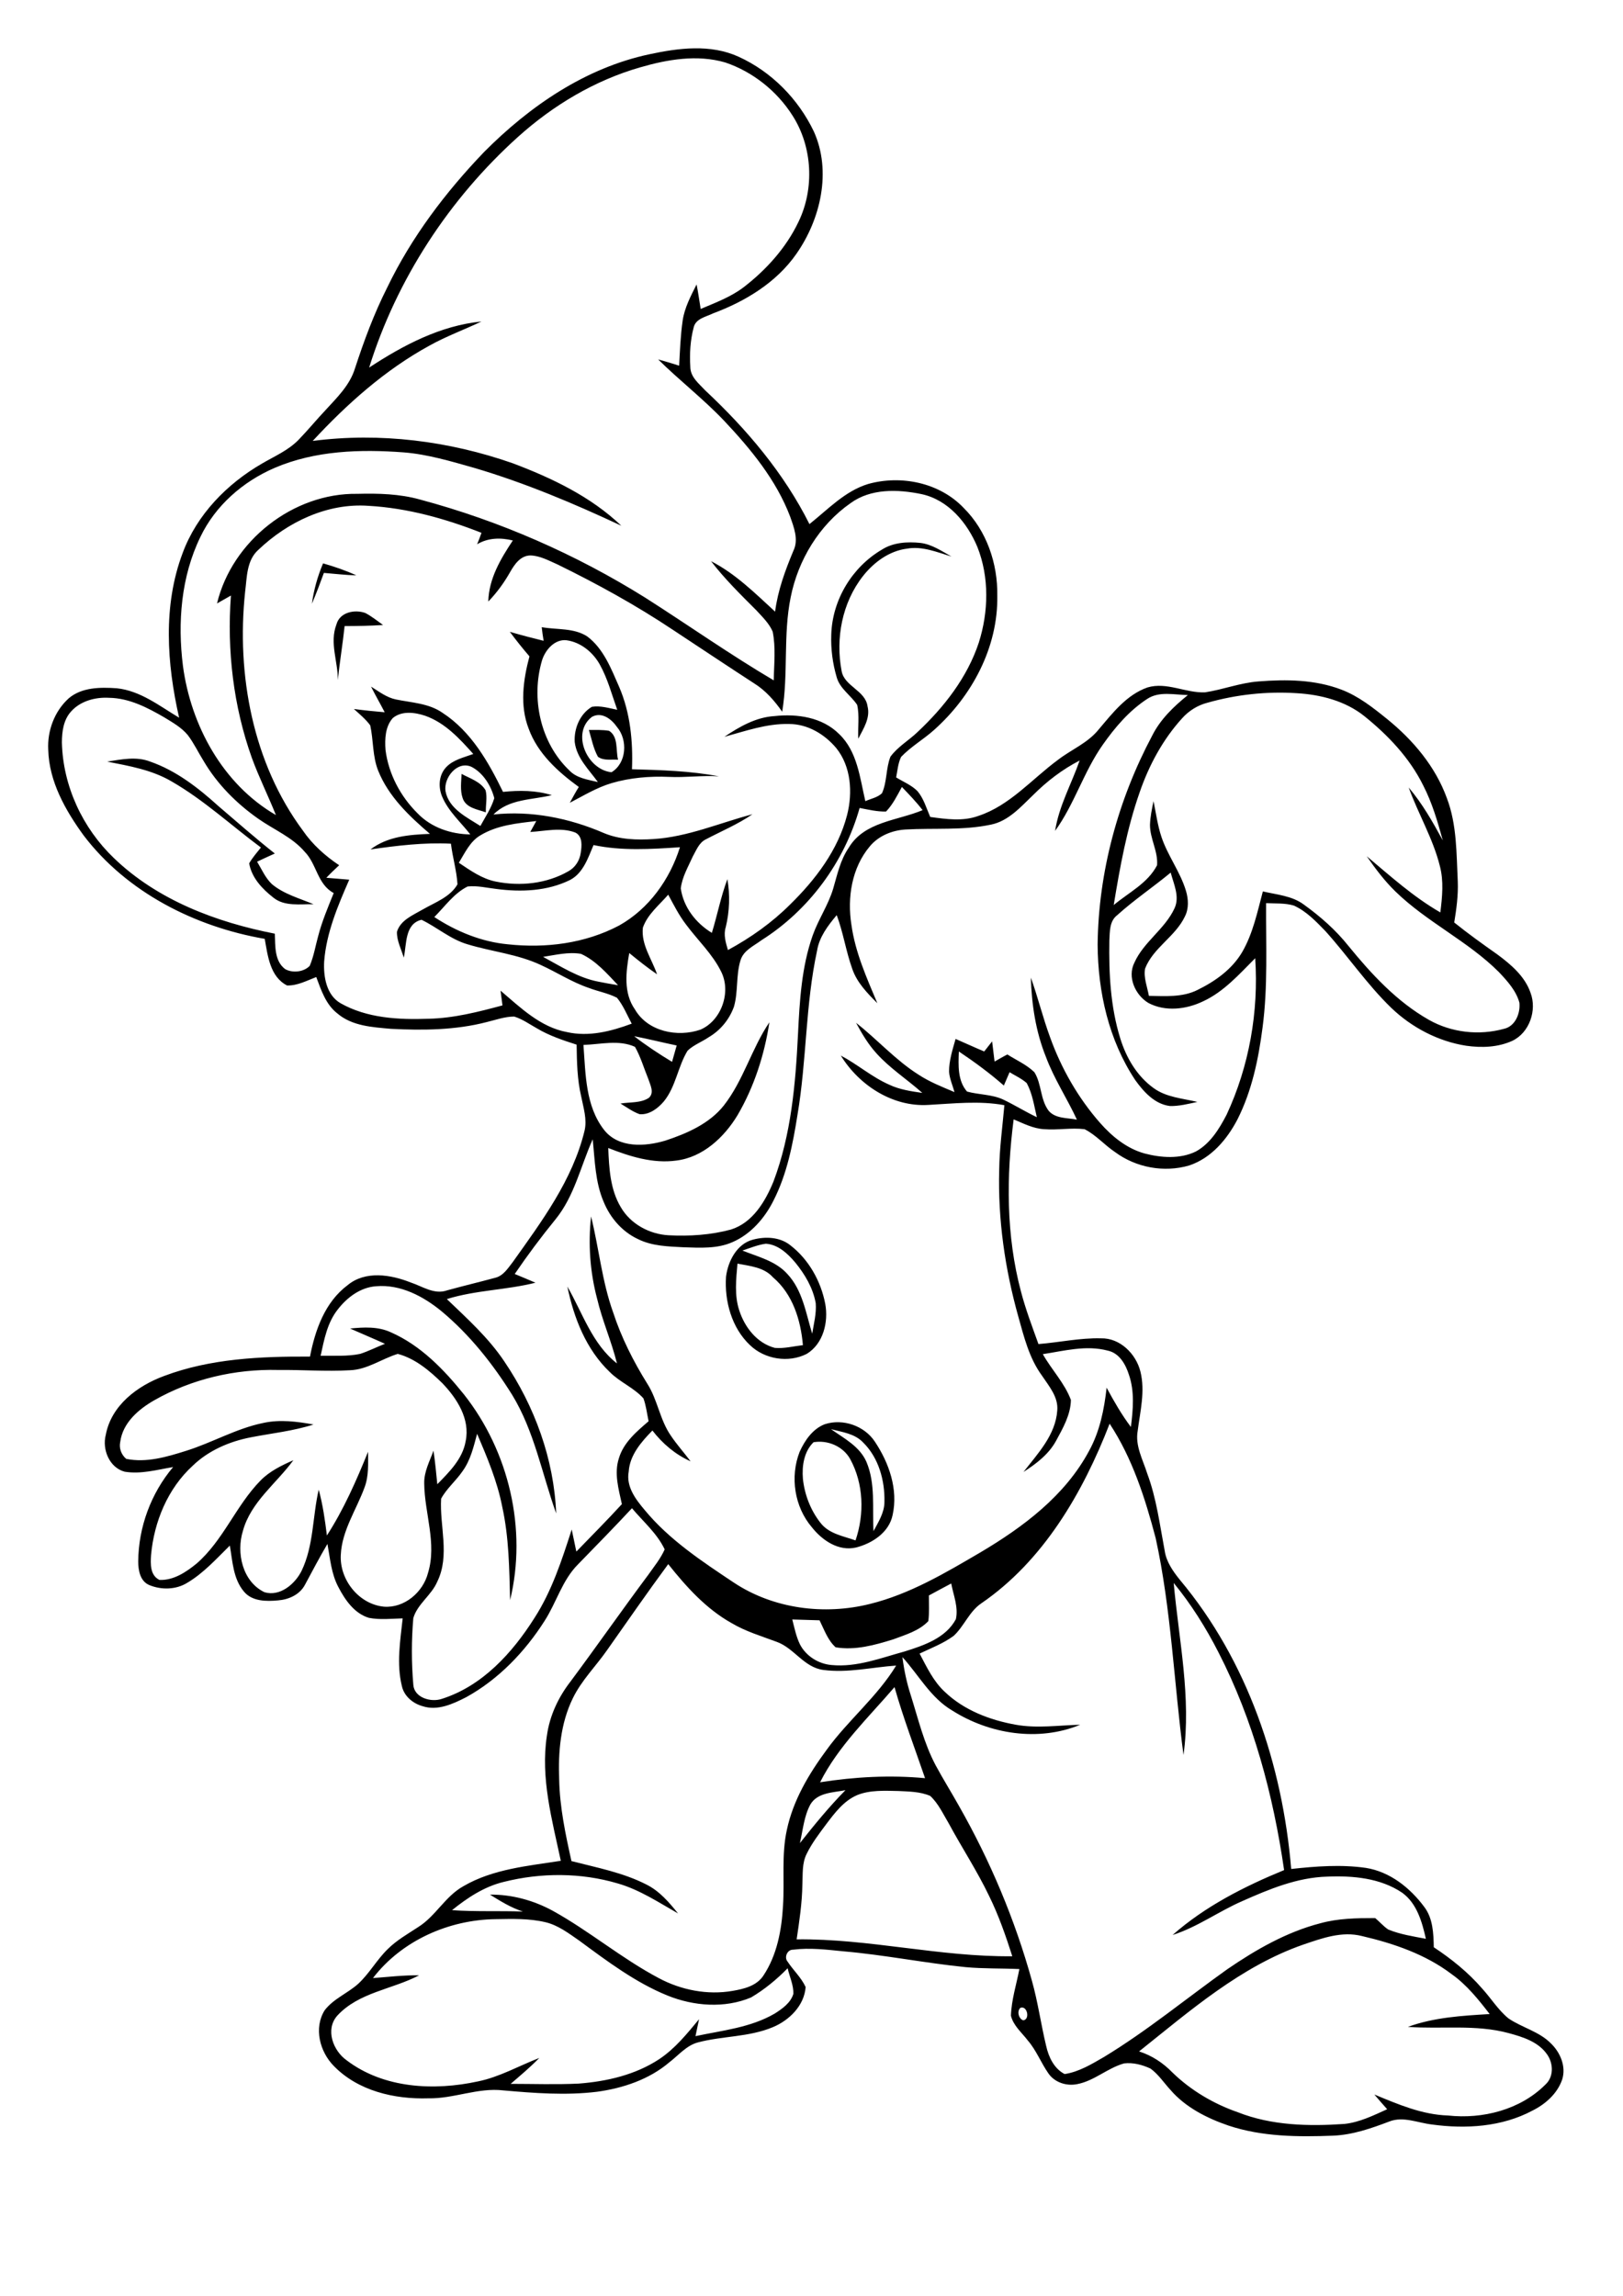 <?xml version="1.0" encoding="utf-8"?>
<!-- Generator: Adobe Illustrator 21.0.2, SVG Export Plug-In . SVG Version: 6.00 Build 0)  -->
<svg version="1.2" baseProfile="tiny" id="Layer_1" xmlns="http://www.w3.org/2000/svg" xmlns:xlink="http://www.w3.org/1999/xlink"
	 x="0px" y="0px" viewBox="0 0 595.3 841.9" overflow="scroll" xml:space="preserve">
<path d="M298.4,528.9c-3.5,3.4-4.3,8.7-3.9,13.4c0.6,5.8,2.8,11.5,6.4,16.1c3.1,4.1,8.4,4.9,12.9,6.5c3.3-9.7,3-20.8-2-29.9
	C309.2,530.4,303.6,528,298.4,528.9 M304.8,524.1c4.8,3.4,10.5,6.3,13,12c3.4,8,2.1,16.9,2.6,25.4c1.8-3.4,4-6.8,4-10.7
	c0.2-7.8-2.1-16.2-7.8-21.8C313.5,525.7,308.9,525.2,304.8,524.1 M302.5,522.3c6.7-2.2,14.6,0.6,18.4,6.4c5.2,7.8,8.6,17.5,6.5,26.9
	c-1.3,6.4-7.5,10.4-13.4,11.9c-6.4,1.5-12.4-2.6-16.2-7.4c-6.4-7.5-8.1-18.5-4.5-27.7C295.2,528.2,298.1,524,302.5,522.3
	 M270.5,463.4c-0.5,5.7-1.2,11.7,0.7,17.3c2,6.1,6.5,11.9,13,13.6c3.4,0.3,6.8-0.6,10.3-1c-0.8-9.2-3.7-18.7-11-24.9
	C280.2,464.7,275.1,464.3,270.5,463.4 M272.3,458.6c5.7,2.3,12.2,3.8,16.5,8.6c5.6,6,6.8,14.4,9.1,21.9c0.6-3.7,1.6-7.4,1.3-11.2
	c-1-5.6-4-10.6-7.5-14.9c-2.8-3.3-6.3-6.6-10.8-6.9C277.9,456.5,275.1,457.7,272.3,458.6 M276.2,454.6c4.5-1.2,9.8-1,13.6,2
	c6.8,5.2,11.3,13.2,12.9,21.6c1.2,6.6-0.7,14.6-6.8,18.3c-6.7,3.4-15.4,2-20.8-3.2c-6.7-6.3-9.4-16.1-8.8-25.1
	C267,462.5,270.3,456.1,276.2,454.6 M169.3,283.8c3.1,1.7,6.9,2.8,8.8,6c0.7,2.6,0,5.4,0.1,8.1c-3.1-1.1-7.3-1.6-8.5-5.2
	C168.7,289.8,169.2,286.7,169.3,283.8 M39.3,279.3c5.2-0.8,10.7-2,15.8,0c9.5,3.3,17.6,9.6,25,16.3c6.9,5.9,13.6,11.8,20.7,17.4
	c-2.2,1-4.4,2-6.5,3c1.7,2.8,3,5.9,5.4,8.2c4.4,3.7,10.1,5.2,15.3,7.4c-4.9-0.1-10.6,0.9-14.7-2.4c-4.1-3.2-8-7.3-8.9-12.6
	c1.2-2.1,2.8-3.9,4.3-5.8c-10.9-8.1-20.9-17.4-32.7-24.2C55.7,282.3,47.4,280.9,39.3,279.3 M216,267.7c2.5,0,5-0.1,7.4,0.3
	c3.5,2.2,2.4,7.1,3.3,10.6c-2.4-0.2-5.3,0.5-7.4-1.1C217.6,274.4,217,271,216,267.7 M217.1,262.9c-7.7,5.9-1.8,19.4,7.2,20.3
	c5.6-3.4,6-11.9,2-16.6C224.3,263.7,220.7,260.9,217.1,262.9 M198.8,242.2c-4.1,13.9-0.6,30.2,10,40.3c2.7,2.9,6.8,3.4,10.5,4.3
	c-3.3-4.6-7.8-8.8-8.5-14.7c-0.3-4.9,1.9-10.3,6.3-12.9c3.1-0.5,6.3,0.5,9.3,1.1c-2-5.6-3.5-11.4-6.4-16.6c-2.5-4.5-7-8.2-12.2-8.9
	C203.5,234.3,200,238.3,198.8,242.2 M198.7,230c5.6,1,11.8,0.2,16.7,3.4c6,4.5,8.8,11.9,11.7,18.5c4.1,9.5,5.1,20,4.7,30.2
	c10.7,0.3,21.4,0.6,31.9,2.6c-6.1-0.4-12.3,0.5-18.4,0.2c-7-0.3-14.2,0.3-21,2.3c-5.4,1.6-10.3,4.6-15.3,7.2c1.1-2,2.1-3.9,3.3-5.8
	c-7.7-5.6-15.1-12.3-18.4-21.4c-3.3-8.5-2-17.9,0.3-26.5c-2.5-2.9-4.9-5.9-7.2-9c4.1,1.2,8.3,2.3,12.4,3.3
	C199.1,233.4,198.9,231.7,198.7,230 M123.4,229c1.2-4.5,6.7-5.6,10.6-4.2c2.3,1.2,4.4,2.9,6.5,4.4c-4.7,0.3-9.4,0.4-14.1,0.4
	c-0.7,6.6-1.8,13.2-2.5,19.8C124,242.6,120.8,235.8,123.4,229 M118.5,206.6c4.2,1.2,8.3,2.6,12.2,4.4c-4-0.1-8-0.6-11.9-0.9
	c-1.4,3.8-2.8,7.6-4.4,11.3C115.1,216.3,116.5,211.3,118.5,206.6 M323.4,201.6c4.2-2.7,9.4-3,14.2-2.5c4.2,0.5,7.8,3,11.4,5
	c-5.3-1.6-10.7-3.9-16.3-2.9c-6.5,0.8-12.2,5-16.2,10.1c-7.6,9.7-10.1,22.8-7.8,34.8c1,5.6,8.7,7.1,9.5,12.9
	c1.1,4.3-1.5,8.2-3.4,11.9c-0.2-4.1,0.5-8.4-0.4-12.4c-2.3-3.5-6.3-5.9-7.5-10.1c-1.5-5.1-2.2-10.4-2-15.7
	C305.3,219.8,312.7,207.9,323.4,201.6 M374.3,736.3c-1.4,1.2-0.7,4,1,4.6C377.9,740.6,376.8,735.4,374.3,736.3 M478.1,713.1
	c-23,8-41.6,24.3-60.3,39.2c4.7,1.5,8.8,4.2,12.2,7.7c6.8,6.6,15.1,11.5,24,14.6c12.4,4.9,26,5.2,39.1,4.3
	c5.6-0.6,10.6-3.1,15.7-5.4c-1.6-1.8-3.2-3.6-4.7-5.4c8.7,3.6,17.5,7.4,27,7.7c12.7,1.4,26.5-2.1,35.7-11.3c3.1-2.8,3-7.6,0.8-10.9
	c-3.2-4.8-9-6.6-14.2-8c-12.1-3.3-24.7-1.4-37-2.3c9.6-3.5,19.9-4.1,30-4.7c-4.1-5.3-8.4-10.7-13.9-14.6c-9.6-7.3-21.3-11.3-32.9-14
	C492.2,708.1,484.9,710.8,478.1,713.1 M136.8,725.4c5.6-0.4,11.2-1.1,16.9-1c-9.9,5.2-22.1,6.2-30,14.8c-4.5,5.1-1.5,12.9,3.5,16.4
	c13.6,10.3,32,11.2,48.1,7.7c7.9-1.6,15-5.7,22.5-8.6c-3.3,3.4-6.9,6.4-10.5,9.5c8.3,0,16.7,0.3,25-0.1c10.3-0.8,20.7-3.2,29.4-8.9
	c5.9-3.9,10.3-9.4,14.7-14.7c-0.4,2.1-0.9,4.1-1.3,6.2c9.8-2.1,20.2-3.1,29.1-8.3c2.8-1.8,5.8-3.9,6.8-7.2c0.1-3.2-1.4-6.3-2.1-9.4
	c-4,4.1-8.5,7.8-13.4,10.7c-9.7,4.1-21.1,3.2-30.7-0.7c-11.8-4.8-22.1-12.6-32.3-20.1c-3.9-2.7-7.8-5.7-12.5-6.8
	c-6-1.4-12.1-1.2-18.2-1.1C164.7,704,147.4,711.6,136.8,725.4 M314.4,658.3c-4.9,2.1-8.2,6.5-11.3,10.6c-2.6,3.5-5.3,7-7.2,10.9
	c-1.8,3.5-1.4,7.5-1.6,11.3c-0.1,6.8-1.1,13.4-2.1,20.1c26.5-0.3,52.6,6.5,79.1,6.2c-2.4-7.5-5-15-8.5-22.1
	c-4.4-9.2-10-17.7-14.8-26.6c-2.1-3.5-3.8-7.3-6.8-10.1c-3.7-1.6-7.8-1.6-11.7-1.8C324.4,656.7,319.1,656.4,314.4,658.3
	 M297.2,661.8c-2.3,4.3-2.7,9.3-3.8,14.1c5.3-6.7,10.7-13.3,16.7-19.4C305.6,657.4,299.8,657.3,297.2,661.8 M300.8,653.6
	c12.7-2,25.7-2.7,38.5-1.5c-3.8-11.1-8-22.1-11.2-33.4C318.5,629.9,307.5,640.3,300.8,653.6 M340.7,585.1c0,3.1,0.2,6.3-0.2,9.4
	c-3.4,3.6-8.4,5-12.9,6.7c-6.8,2.1-13.9,4.1-21.1,2.9c-2.9-2.6-4.2-6.5-5.9-9.9c-3.3-0.1-6.7-0.2-10-0.3c0.8,3.1,1.4,6.2,2.8,9.1
	c2.2,4.3,6.8,7.2,11.6,7.6c9.3,0.9,18.1-2.6,26.9-5c7-2.2,15-4.9,18.7-11.8c1-4.4-0.9-8.8-1.7-13.1
	C346.2,582.1,343.5,583.6,340.7,585.1 M222.7,605.1c-4.1,5.9-9.4,11.1-12.6,17.7c-4.5,9.2-5.4,19.7-5,29.8c0.2,10.1,2.3,20,4.5,29.9
	c9.3,2.4,18.9,4.2,27.5,8.6c4.8,2.4,8.3,6.5,11.6,10.6c-7.2-4.1-14.1-8.7-22.1-11c-13.5-4-28.1-4-41.7-0.6
	c-7.2,1.7-13.4,5.8-19.1,10.4c8.7,0.6,17.3,0.2,26,0.5c-4.4-1.4-8.2-3.8-12.1-6.2c8-0.1,16,2.1,23,5.9c13.4,7.4,25.3,17.5,38.9,24.7
	c8.2,4.4,17.9,6.3,27.1,4.7c4.1-0.7,8.8-1.8,11.3-5.6c5-7.5,6.7-16.7,7.2-25.6c0.6-9.3-0.6-18.7,1.4-27.8
	c2.3-10.9,8.1-20.6,14.6-29.4c7.8-10.8,18.5-19.4,25.5-30.9c-8.9,0.6-17.8,2.8-26.7,1.6c-7.1-0.9-10.7-8-17.1-10.3
	c-5.6-2.1-11.4-3.8-16.6-6.9c-9.3-5.2-16.6-13.3-23.2-21.6C237.5,583.9,230.1,594.6,222.7,605.1 M407,522.1
	c-9.8,25.3-24.3,50.3-47.1,65.9c-4.4,3-6.3,8.4-10.1,11.9c-3.8,2.8-8.3,4.5-12.5,6.5c2.6,4.9,5,10.1,9.2,14
	c7.1,6.8,16.6,10.4,26.1,12.1c7.8,1.4,15.7,0.2,23.6,0c-15.2,6.3-33.2,3.5-46.9-5.2c-7.9-4.6-12.3-13-18.3-19.6
	c0.6,4.8,1.6,9.5,3.1,14.1c2.7,8.6,4.8,17.5,9.1,25.6c2.7,5,5.7,9.8,8.5,14.8c11.5,20.2,20.6,41.8,26.8,64.2
	c2.2,7.8,3.3,15.9,5.2,23.8c0.9,4.1,2.9,8.4,6.8,10.4c5.3-0.8,10-3.7,14.5-6.3c15.8-9.6,30.1-21.4,45.1-32.1
	c10.5-7.2,21.8-13.7,34.2-16.9c6.5-1.8,13.3-1.9,20.1-1.9c1.6,1.3,3,3,4.8,4.2c4.4,1.8,9.1,2.5,13.8,3.4c-1.4-6.2-3.3-13-8.7-16.9
	c-8-5.4-18.1-6.3-27.5-5.9c-11,0.3-21.3,4.6-31.2,9c-8.7,3.8-16.4,9.5-25.5,12.4c11.9-10.5,26.3-17.8,40.9-23.8
	c-4-27.6-11.3-55-24.1-79.9c-4.6-9-10-17.6-16.4-25.4c1.9,21,6.5,42,3.6,63.1c-3.5-26.5-4.5-53.4-10.2-79.5
	C420,549.3,415.3,534.7,407,522.1 M128.3,502.5c-8.8,0.5-17.5-0.2-26.3-0.1c-15.8-0.4-31.7,3.3-45.4,11.1
	c-5.8,3.3-11.6,8.3-12.5,15.3c-0.5,2.3,0.4,4.7,2.2,6.2c7.4,1.5,14.8-0.7,21.8-2.9c9.7-3,18.6-8.3,28.6-10.3
	c6-1.3,12.3-0.5,18.3,0.6c-7.5,2.4-15.3,3.2-23,4.7c-7.8,1.5-15.5,4.8-21.3,10.4c-9.2,8.4-14.2,20.6-15.3,32.8
	c-0.2,3.2-0.4,7.4,3.1,9.1c5.2,0.2,9.8-2.9,13.6-6c9.8-8.5,14.4-21.2,23.4-30.4c3.4-3.5,7.8-5.6,12.1-7.5
	c-6.2,8.5-15.6,15.3-18.5,25.9c-2.5,8-0.2,18.6,7.9,22.5c5.7,1.7,11.2-3,13.6-7.8c4.5-9.3,4-19.9,6.3-29.8c1.5,5.5,2.3,11.1,3,16.8
	c6.2-9.6,10.8-20.1,15.1-30.7c0,4.4,0.3,8.9-1.3,13.1c-3,8.2-8.3,15.8-8.7,24.7c-0.5,9.1,6.6,18.1,15.8,19
	c7.5,0.6,14.4-5.3,16.2-12.4c3.3-10.8-1.3-21.9-1.4-32.8c-0.1-4.3,2-8.1,3.4-12c0.6,4.1,1,8.2,1.4,12.3c4.4-4.5,9.3-9.3,10.4-15.8
	c1.7-8.1-3.2-15.7-8.6-21.3c-4.6-4.5-9.9-9-16.3-10.7C140,498.3,134.7,502.3,128.3,502.5 M351.7,385.6c-0.2,5-0.5,10.7,3,14.7
	c4.4,1.2,9.1,1,13.2,2.9c4.2,2,8.2,4.5,12.4,6.5c-1-4.2-1.6-8.6-3.7-12.5c-1.9-1.7-4.2-2.7-6.3-4c-0.7,1.6-1.4,3.3-2.1,4.9
	C363.1,393.6,357.5,389.5,351.7,385.6 M232.6,380c4.4,3.4,9.1,6.5,13.9,9.4c0.6-2,1.1-4,1.7-6C242.9,382.3,237.8,381,232.6,380
	 M199.2,350.9c6.5,3.5,12.9,7.7,20.3,9.1c2.4,0.5,4.8,0.9,7.2,1.3c-4.1-4.3-8.1-9-13.6-11.5C208.5,349,203.8,350.2,199.2,350.9
	 M235.8,340.2c-0.7,6.2,3.3,11.5,5.2,17.1c-3.5-2.4-6.9-5.1-10.2-7.8c-1.2,6.9-2.2,14.6,2.1,20.7c4.7,8.1,15.6,10.3,24,7.4
	c7.7-3.3,11.4-13.8,7.6-21.3c-3.2-6.5-8.6-11.5-12.9-17.3c-2.6-3.4-4.5-7.2-6.5-10.9C241.8,331.9,237.5,335.3,235.8,340.2
	 M217.7,309.9c-2,4.7-3.8,10.3-8.6,12.8c-8.3,4.1-17.9,4.5-27,3.3c-3.5-0.4-7.1-1.3-10.6-0.9c-5,2.5-8.3,7.3-12.2,11.2
	c8.1,5.3,17.3,9.1,27,10c13.9,1.5,28.3-0.3,40.8-6.9c10.9-6.1,18.6-16.9,22.3-28.7C238.8,311.4,228.1,312.1,217.7,309.9
	 M176.1,306.4c-3.7,2.2-5.6,6.4-7.8,10c4.2,2.8,8.5,5.9,13.6,6.9c8.9,1.8,18.6,0.8,26.6-3.8c2.5-1.4,4.1-3.9,4.5-6.7
	c0.4-2.5,0.8-6.1-2-7.5c-5.3-2-11-0.5-16.5-0.2c0.7-1.3,1.5-2.7,2.2-4C189.7,301.9,182.3,302.6,176.1,306.4 M330.8,288.6
	c-1.7,3.1-3.3,6.4-5.8,9c-3.3,0.1-6.5-0.7-9.7-1.3c-5.6,19.9-18.6,37.5-36,48.5c-2.8,2.1-6.6,3.7-7.7,7.4c-1.7,5.5-0.8,11.5-2.4,17
	c-1.7,4.7-5,8.7-9.3,11.2c-2.5,1.7-5.5,2.8-7.7,4.9c-3.6,5.9-4.3,13.2-8.7,18.6c-2.2,2.6-5.4,5-8.9,4.7c-2.5-0.9-4.7-2.5-7-3.9
	c3.4-0.6,7.4-0.1,10.4-2.1c2.1-1.9,0.5-4.7-0.2-6.9c-1.6-3.9-2.8-8.1-4.9-11.8c-5.9-2.7-12.6-0.9-18.9-0.7
	c0.8,10.6,0.7,22.4,7.6,31.2c5.3,6.7,15,6.1,22.4,3.9c7.9-2.6,16.2-6.2,21.5-12.9c7.2-9.2,10.2-20.9,16.7-30.5
	c-1.8,11.9-5.6,23.7-11.7,34.1c-4.9,8.1-12.7,15.4-22.4,16.6c-8.6,1.2-17.1-1.5-25-4.6c0.3,7.4,0.7,15.2,4.6,21.7
	c3.6,6.2,10.5,9.9,17.5,10.3c7.7,0.4,15.5-0.1,22.9-2.1c8-2.5,12.6-10.3,15.6-17.6c6.5-17.2,8.1-35.8,9-54.1
	c0.6-12.2,1.3-24.6,5.4-36.2c2.1-5.9,5.7-11.1,7.5-17.1c1.5-5.1,2.6-10.5,5.7-15c5.7-9.6,17.8-9.9,27.1-13.8
	C336.1,294.1,333.4,291.3,330.8,288.6 M163.4,290.1c1.2,6.5,7.8,9.6,12.8,12.8c1.8-3.3,4-6.5,5.1-10.2c-1.2-4.6-4.1-9.3-8.4-11.5
	C167.7,278.9,162.7,285.2,163.4,290.1 M144.1,263.3c-2.8,3.1-3,7.7-2.7,11.7c1.1,8.8,5.5,17.1,11.8,23.3c5,5.2,12.2,7.6,19.3,7.7
	c-3.5-4.5-8-8.4-10.3-13.8c-1.5-3.5-1.3-7.9,1.4-10.8c2.6-2.8,6.5-3.6,10-4.9c-5-5.6-10.3-11.4-17.6-14
	C152.1,261.2,147.4,260.6,144.1,263.3 M26,261c-2.7,3-3.3,7.3-3.3,11.3c0.4,16,7.6,31.4,19.1,42.4c16,15.4,37.5,23.5,59,27.7
	c0.2,4.5-0.2,10,3.8,13c2.7,1.5,6.8,1.1,9-1.2c1.5-3.5,2.1-7.3,3.1-10.9c1.4-5.4,3.6-10.6,5.7-15.8c-6-3.2-6.2-10.6-10.6-15.1
	c-4.6-5.4-11.3-8.1-17-12.1c-8-5.6-15.1-12.7-20.1-21.2c-2-3.2-3.6-6.6-5.8-9.5c-2.3-2.8-5.5-4.6-8.6-6.5
	c-6.2-3.6-12.9-7.1-20.3-7.2C34.9,255.6,29.4,257.1,26,261 M442.9,257.7c-3.6,0.9-6.9,3-9.3,5.7c-7.1,7.8-12.2,17.3-15.6,27.2
	c-4.7,13.4-7.2,27.3-9.5,41.3c5.5-4.6,12.5-8,15.9-14.6c0.4-5.1-2.6-9.7-2.6-14.8c0.1-3,0.7-5.8,1.3-8.7c0.9,4.4,1.5,8.9,2.9,13.1
	c2.3,6.9,6.9,12.8,9,19.8c0.9,3,1.1,6.5-0.4,9.4c-3.5,7.4-11.6,11.4-14.6,19.1c-0.6,3.3,0.8,6.7,1.4,10c6,0.1,12.4,0.6,17.9-2.2
	c6.5-3.2,12.7-7.6,16.4-14c3.9-6.8,5.5-14.6,7.5-22.1c5.1,1.2,10.7,1.6,15,4.8c6.1,4.4,11.7,9.3,16.4,15.2
	c8.4,10.3,17.7,20.4,29.5,27.1c8.3,4.7,18.4,5.8,27.5,3.3c4.2-0.9,6.1-5.7,5.7-9.6c-1.2-4.4-4.4-7.9-7.5-11.2
	c-11.4-11.4-26.4-18.3-38-29.6c-4-3.9-7.3-8.3-10.5-12.9c8.7,7.3,17.1,14.9,27,20.6c0.7-5.7,1.3-11.5-0.2-17.1
	c-2.5-10-7.9-19-11.4-28.7c5,5.9,8.8,12.6,12.5,19.4c-1.9-6.9-3.9-13.8-7.2-20.2c-5-10.1-12.9-18.4-21.6-25.4
	c-7-5.6-16.1-7.9-24.9-8.4C464.6,253.5,453.5,254.7,442.9,257.7 M420.8,256.3c-6.6,4.3-11.8,10.4-16.3,16.8
	c-7,9.9-10.4,21.8-17.5,31.6c1.4-9.1,6-17.2,9-25.8c-6.4,3.3-12,7.6-17.1,12.7c-4.5,4.3-9,9.5-15.4,10.8
	c-10.3,2.2-20.9,1.2-31.4,1.8c-4.9,0.3-9.8,2.3-13,6.1c-6.7,7.9-8.4,18.9-6.8,28.9c1.4,10.1,5.6,19.4,9.5,28.7
	c-3.7-3.7-7.5-7.6-9.2-12.6c-2.3-6.4-3.3-13.3-5.7-19.7c-3.2,3.8-6.4,8-7.2,13c-4.3,19.8-3.8,40.3-7.2,60.3
	c-1.7,10.7-3.8,21.6-8.8,31.4c-3.2,6.4-8.3,12.3-15,15.2c-5.6,2.5-11.9,2.1-18,1.9c-5.6-0.3-11.5-0.4-16.7-3
	c-5.8-2.7-10.2-7.8-12.6-13.7c-3.1-7.2-3.2-15.2-4-22.9c-4.4,9.8-6.7,20.8-13.6,29.3c-5.3,6.5-10.3,13.2-15,20.1
	c2.5,1,5,2.1,7.6,3.2c-10.7,2.7-21.9,2.7-32.5,6c7.5,7.2,15.3,14.2,21.1,22.9c11.1,16.4,18.2,35.8,19,55.7
	c-5.2-14.5-8-30.1-16.1-43.4c-7.1-11.4-15.6-22.1-25.9-30.7c-6.7-5.5-15.1-10-24.1-9.2c-5.7,0.4-10.6,4.1-14,8.5
	c-3.9,4.9-5,11.1-6.3,17c4.8-0.1,9.7,0.3,14.5-0.7c3.1-1,6-2.5,9.1-3.7c-4.2-1.9-8.5-3.7-12.8-5.6c5-0.5,10.3-0.8,15,1.4
	c10.9,4.8,19.4,13.6,26.8,22.8c16.5,20.9,23.2,49.4,16.9,75.4c-0.3-11.5-0.4-23-2.9-34.3c-1.8-9.3-5.5-18-9.2-26.7
	c-1.3,4.8-2.4,9.7-5.4,13.8c-2.4,3.5-5.8,6.3-7.8,10c-0.6,10,3.3,20.8-1.4,30.4c-2.1,5-7.3,8.2-8.8,13.4c-0.7,8.1-0.7,16.3,0,24.4
	c0.3,4.8,6.5,6.6,10.5,5.2c14.8-4.7,25.8-16.8,33.9-29.6c6.4-9.9,10.1-21.3,13.7-32.5c0.6,2.7,1.1,5.4,1.7,8.1
	c5.6-5.8,11.3-11.5,16.7-17.4c-1.2-5.5-2.9-11.3-1.1-16.8c1.7-5.8,6.5-9.8,10.9-13.6c-0.6-2.8-0.9-5.7-1.9-8.4
	c-3.5-3.9-8.6-5.9-12.3-9.6c-8.7-8.3-13.2-19.8-15.6-31.4c5.6,9.7,9.1,21.1,18.2,28.2c-2-8.1-5.4-15.7-7.3-23.8
	c-2.6-9.8-3.3-20.1-2.2-30.1c2.9,11.7,4,23.8,8.1,35.2c3,9.2,7.4,17.9,12.5,26.1c3.8,5.9,4.6,13.2,8.6,19c2.2,3.3,4.9,6.3,7.3,9.5
	c-5.6-2.5-10.3-6.5-14-11.3c-4.1,4.2-8.3,9-8.7,15.1c-1,5.5,2.6,10.2,5.9,14.1c9,10.9,21,18.8,32.7,26.6c14.5,9.6,33.1,12,49.9,7.8
	c14.6-3.6,27.7-11.4,40.5-18.9c15.7-9.3,31.1-20.8,39.9-37.3c3.9-7.1,5.5-15.1,6.4-23.1c2.7,5,5.5,9.9,8.9,14.4
	c0.8-6.3,1.4-13-0.7-19.1c-1.2-3.8-3.5-8-7.8-8.9c-7.9-2.1-16,0.1-23.8,1.3c3.2,5.7,8,10.6,10.3,16.8c-0.1,5.4-2.9,10.3-5.4,14.9
	c-2.7,5-7.3,8.5-12,11.5c5.3-6.8,11.8-13.6,12.4-22.6c0.4-4.9-3-8.8-5.6-12.7c-4.7-6.4-6.6-14.2-8.7-21.7c-4.9-17.5-7.5-35.6-7-53.8
	c0.1-7.9,1.2-15.8,1.9-23.7c-9.2-1.7-18.6-0.6-27.9-0.1c-13.1,0.8-25.4-7.2-32.1-18.1c6.1,3.2,11.4,7.9,17.8,10.7
	c3.8,1.8,8,2.4,12.1,3c-5.6-5-11.9-9-16.9-14.6c-3-3.3-5.3-7.2-7.4-11.1c7.8,6.1,14.5,13.7,22.9,19c4.1,2.7,8.7,4.5,13.2,6.4
	c-0.7-2.5-1.8-4.9-2-7.5c0-4.1,1.3-8.1,2.4-12c3.5,1.5,6.9,3.1,10.5,4.6c1-1.2,1.9-2.5,2.9-3.7c0.3,2.5,0.6,4.9,0.9,7.4
	c1.6-0.9,3.1-1.8,4.7-2.6c3.3,2.1,7,3.7,9.9,6.5c2.7,4.3,2.1,9.9,5.2,14.1c2.5,3,6.9,2.6,10.4,3.3c-3.6-7.8-8.4-15-11.4-23.1
	c-3.7-9.2-5.2-19.1-5.5-29c2.6,7.2,4.4,14.7,7.1,22c4.1,11.4,10.3,22.2,18.3,31.3c4.4,5,9.8,9.4,16.3,11.2c6.1,1.6,13,2.1,18.8-0.7
	c5.3-2.9,8.6-8.3,11.3-13.5c8.3-17.8,11.8-37.8,10.5-57.4c-5.8,5.8-11.5,12.3-19.1,15.8c-6.2,3-13.9,3.9-20.1,0.6
	c-4.8-2.9-7.8-9.5-5.1-14.8c3.4-7.6,11.2-12.3,14.7-19.9c2-4.3-0.3-8.9-1.4-13.1c-6.4,5.3-13.4,10-19.6,15.6c-2.9,2.2-2.7,6-2.9,9.3
	c-0.2,12.1,0.4,24.3,4,35.9c2.2,7.1,6.1,13.8,12.2,18.2c4.6,3.4,10.6,3.8,16.1,5.1c-3.3,0.7-6.7,1.6-10.1,1.5
	c-5.6-0.7-9.6-5.2-12.7-9.5c-9.7-14.6-13.7-32.3-13.8-49.7c0.3-26.6,7.5-53.1,20-76.6c3-6,7.9-10.7,13.1-14.9
	C430.6,254.8,425.2,253.4,420.8,256.3 M312,184.5c-11.5,8-19.3,20.9-22,34.6c-2.8,13.8-0.8,28-3.1,41.9c-2.8-4-6.1-7.8-10.3-10.4
	c-10-6.5-19.9-13.1-29.9-19.7c-13.5-9-27.7-16.8-42.2-23.9c-3.2-1.4-6.4-3.2-9.9-3.3c-3.7,0-5.9,3.3-7.5,6.1
	c-2.2,3.9-4.9,7.6-8,10.8c0.2-8.4,4.5-15.6,9-22.4c-4.5-1.1-9.1-1-13.1,1.4c0.6-1.4,1.1-2.8,1.6-4.2c-13.2-5.2-27.2-9.1-41.4-9.9
	c-15.1-1.1-29.7,5.9-40.4,16.1c-4.4,3.9-4.2,10.1-4.9,15.5c-3.2,30.3,2.8,62.7,21.2,87.5c3.5,5.1,8.2,9.3,13.3,12.7
	c-1.6,1.5-3.2,3-4.7,4.6c2.8,0.2,5.6,0.5,8.4,0.7c-4.2,9.6-8.4,19.5-9.2,30c-0.3,5.5,0.8,12.3,6,15.3c9.7,5.5,21.3,6.1,32.3,5.7
	c9.2-0.2,18.2-2.5,27.1-4.9c-0.2-1.8-0.5-3.6-0.7-5.4c7.3,6.2,14.6,13.4,24.4,15.2c8,1.8,16.2-0.3,23.7-3.1
	c-1.7-3.2-3.1-6.7-5.4-9.5c-3.3-1.7-6.9-2.3-10.3-3.6c-6.2-2.1-11.7-5.7-17.6-8.4c-8.5-4-18-4.9-26.9-7.6c-6.2-1.8-11.1-6.2-16.9-9
	c-6.2,1.5-5.4,9-6.5,13.9c-0.9-3.1-2.6-6.2-2.5-9.5c1.3-4.3,5.9-6.1,9.5-8.2c4.5-2.6,10-4.5,12.7-9.2c-0.3-5-1.8-9.9-2.4-14.9
	c-9.9-0.5-19.7,0.7-29.5,2.1c6.3-4.8,14.2-5.4,21.8-5.7c-7.6-6.5-15.2-13.7-19-23.2c-2.1-5.3-1.7-11.1-2.9-16.6
	c-1.7-2.3-3.9-4.1-6-6c3.8,0.5,7.6,0.9,11.3,1.2c-1.6-3.1-3.4-6.2-5-9.4c2.9,1.8,5.7,4,9.1,4.7c5.8,1.2,12.1,1.4,17.1,4.9
	c10.5,6.8,16.9,18.1,22.2,29c6-0.6,12.1-0.6,17.9,1.2c-7.3,1.8-15.7,1.3-21.4,7.1c13.8-1.5,27.8,1.3,40.5,6.8
	c5.7,2.4,12.1,2.6,18.2,2.2c12.6-0.8,24.2-5.9,36.3-9.1c-5.4,3.7-11.4,6.2-17.1,9.2c-2.5,1.2-3.5,4-4.8,6.3
	c-1.7,3.8-3.9,7.5-4.4,11.7c1,6.9,5.5,12.7,11.4,16.3c2-6.5,3.3-13.3,5.7-19.7c1,5.8,0.8,11.8-0.6,17.6c-0.9,2.8,0,5.7,0.8,8.4
	c8.3-4.5,16.1-10,22.8-16.7c9.3-9.1,17.6-20,20.9-32.8c2.1-8.2,1.5-17.8-4-24.6c-4.3-5.1-10.5-8.8-17.3-8.8
	c-8.2-0.2-16,2.6-23.7,4.7c5.5-3.7,11.6-7.2,18.4-7.6c8.3-0.9,17.5,0.4,23.7,6.6c6.7,6.4,7.6,16.1,9.6,24.6c2-0.9,4.4-1.3,6.1-2.9
	c1.9-4.2,1.4-9.1,3.1-13.4c2.7-3.7,6.8-6,10-9.1c9.7-9.1,18.2-20,22.4-32.7c3.6-11.3,3.9-24-0.5-35.1c-3.7-8.9-10.7-17.3-20.5-19.4
	C329.3,179.4,319.4,179.1,312,184.5 M234.8,24.7c-16.7,4.8-31.9,13.9-44.8,25.5c-25.2,22.7-44.5,52.2-54.6,84.6
	c12.5-8.2,26.1-15.4,41.2-16.9c-6.3,3-12.9,5.4-19,8.8c-16.3,8.9-30.3,21.4-42.9,35c24.7-3.2,50,0,73.4,8.2
	c14.3,5.4,28.6,12.2,39.8,22.9c-17.5-8.2-35.3-15.7-53.9-21.2c-8.5-2.4-17.1-5-25.9-5.7c-15.9-1.2-32.5-0.7-47.4,5.7
	c-11.6,5-21.7,13.8-27.2,25.3c-7.1,14.6-8.4,31.4-6.4,47.3c2.9,21.8,14.6,43.4,34.1,54.7c-2.8-7-6.2-13.8-8.8-20.9
	c-6.8-19-9.2-39.5-7.7-59.6c-1.7,1-3.4,1.9-5.1,2.9c5.5-22.9,27.9-40.6,51.5-40.2c7.7-0.2,15.5,0,23,2.1c29.1,7.8,57,20,82.6,36
	c15.7,10,31,20.8,47.1,30.3c0.1-6,0.8-12-0.4-17.9c-1.3-3-3.7-5.3-5.9-7.7c-5.8-5.8-11.7-11.6-16.7-18.1c9,4.6,16.2,11.8,23.5,18.5
	c1-7.8,3.7-15.1,6.7-22.3c2-4.1,0.2-8.6-1.2-12.6c-5.1-13.4-14.4-24.7-24.2-35.1c-7.6-8-16.4-14.8-24.2-22.5
	c2.6,0.7,5.2,1.5,7.7,2.3c0.3-5.5,0.5-11.1,1.3-16.6c0.7-4.7,3-9,5.1-13.2c0.6,3,1,6,1.5,9c5.4-2.3,11.1-4.4,15.8-8
	c8.3-6.4,15.6-14.5,20.1-24c5.9-12.2,5.1-27.5-2.2-38.9c-5.7-9-14.6-16.1-24.7-19.5C255.7,19.9,244.8,21.8,234.8,24.7 M238.2,19.9
	c10.7-2.3,22.4-3.8,32.7,0.9c12.1,5.5,21.9,15.5,27.6,27.4c6.6,14.6,2.5,32.2-6.4,44.9c-7.3,10.5-18.7,17.4-30.5,21.8
	c-2.6,1.3-6.5,1.9-7.2,5.3c-1.2,4.6-1.5,9.5-1.2,14.3c0,3.8,3.2,6.2,5.5,8.7c15.2,14.2,28.9,30.4,38.2,49c6.8-5.4,13-12.1,21.5-14.7
	c12.1-3.4,26.2-0.5,35,8.7c8.5,8.4,12.6,20.5,12.4,32.3c0.3,18.9-9.3,36.8-23.2,49.2c-3.9,3.5-8.5,6.1-12.1,9.9
	c-1.1,2.3-1.3,4.9-1.8,7.5c2.6,1.6,5.6,2.8,7.8,5c2.3,2.7,3.3,6.3,4.7,9.5c5.9,0.8,12,1.7,17.7-0.4c11.5-3.8,19.6-13.5,29.1-20.5
	c4.9-3.8,11-6.2,15-11.2c5.1-6,10.2-12.7,17.9-15.4c7.1-2.1,14,2.1,21.1,1.8c6.6-1,12.9-3.5,19.6-4c10.2-0.8,20.7-0.7,30.4,3
	c6.3,2.4,11.6,6.6,16.8,10.8c9.5,7.7,17.7,17.4,21.9,29c3.7,9.7,3.5,20.3,4,30.6c0.2,5-0.5,10.1-1.3,15c5.1,4.1,10.4,7.9,15.8,11.7
	c5,3.7,10.1,8,12.2,14.1c2.4,6.4-0.4,14.6-6.7,17.6c-5.3,2.4-11.2,2.6-16.9,1.8c-10.3-1.6-20-6.7-27.5-13.9
	c-8.9-8.6-15.9-19-24.2-28.2c-3.4-3.5-6.9-7.2-11.5-9.3c-3.3-1-6.8-0.7-10.2-0.9c-0.1,15.2,0.7,30.5-1.3,45.6
	c-1.5,11.6-3.9,23.2-9.2,33.7c-3.8,7.3-9.6,14.2-17.7,16.9c-9.2,2.7-19.5,0.8-27.2-4.9c-3.9-2.6-7-6.3-11.2-8.4
	c-4.9-0.6-9.9,0.4-14.8,0c-4-0.2-7.6-2.1-11.2-3.6c-2.7,21-2.8,42.6,2.7,63.2c1.7,6.5,4.1,12.8,6.4,19.2c7.6-0.6,15.2-2.3,22.9-2.1
	c7-0.2,12.9,5.7,14.5,12.2c1.8,7.2-0.1,14.6-1,21.7c-1,5.5,1.9,10.6,3.5,15.7c3.4,9.1,4.6,18.8,6.4,28.3c0.6,4.1,3.1,7.6,5.6,10.7
	c24.8,29.6,37.6,67.8,40.8,106c9.1-1,18.3-1.7,27.4-0.4c8.8,1.4,16.2,7.3,21.4,14.3c3.2,4.2,3.4,9.7,3.5,14.8
	c6.5,4.3,12.6,9.2,17.7,15.1c3.3,3.6,5.9,7.9,9.7,11c5,3.4,11.3,4.8,15.6,9.2c3.4,3.3,5.6,8.4,4.1,13.2c-1.8,5.2-6.1,9-10.9,11.4
	c-11.2,6-24.5,6.8-36.9,5.1c-5.2-0.6-10.5-3.1-15.6-1.1c-6.6,2.5-13.4,4.9-20.6,5.2c-12.9,0.5-26.1,0.4-38.4-3.7
	c-7.9-2.7-15.8-6.7-21.3-13.1c-2.4-2.6-4.4-5.7-7.3-7.8c-3-1.4-6.4-2.3-9.7-1.9c-6.1,1.7-10.9,6.4-17.2,7.6c-3.9,0.8-8.3-0.6-10.6-4
	c-2.7-3.9-4.4-8.4-7.5-12c-2.2-2.9-5.3-5.4-6.2-9.1c0.2-5.8,2-11.4,3.1-17.1c-6.6-0.3-13.2-0.1-19.7-0.7c-15-1.5-29.8-4.5-44.8-5.8
	c-6.1-0.6-12.3-1.4-18.5-0.6c-2.1-0.1-3.4,2.8-2,4.4c2.1,3.2,5,5.8,6.6,9.3c-0.5,6.8-6,12.2-12,14.7c-8.8,3.7-18.5,3.2-27.5,5.6
	c-4.2,1.1-7.1,4.7-10.5,7.3c-7.4,6.3-17,9.5-26.5,10.8c-11.5,1.4-23,0.5-34.4-0.5c-9.3-1.1-18.2,3.1-27.5,2.9
	c-12.4,0.4-25.8-2.7-34.7-11.9c-5.1-5.2-7.4-13.9-3.3-20.4c3.2-4.2,8.4-6.2,12.3-9.7c4.1-3.8,6.8-8.8,10.8-12.7
	c3.3-3.3,7.4-5.6,11.2-8.1c6.4-4,9.9-11.3,16.6-15c10.8-6.3,23.6-7.4,35.7-9.3c-3.2-15-7.5-30.4-5.1-45.9c1-7.3,4.2-14.1,8.7-19.9
	c9.6-12.9,18.8-26.1,28.5-39.1c2.1-3,4.5-5.9,6-9.3c-2.8-5.9-7.9-10.2-12-15.1c-6.5,7-13.2,13.8-19.8,20.6
	c-5.8,5.8-7.9,14-12.3,20.8c-7.2,11.3-16.9,21.4-28.7,27.9c-4.9,2.5-10.5,5.1-16,3.3c-3.6-1-6.8-3.7-7.6-7.4
	c-2-8.1-0.6-16.6,0.3-24.8c-4.1,0.1-8.3,0.6-12.4-0.2c-5.3-1.6-8.7-6.5-11.2-11.3c-2.6-4.9-3-10.4-4-15.8c-2.9,4.9-5.5,9.9-8.2,14.9
	c-1.9,3.7-6,5.5-9.9,5.8c-4.3,0.4-9.5,0.4-12.5-3.2c-4-4.7-4.2-11.2-5.2-16.9c-4.9,4.8-9.6,10.1-15.7,13.7
	c-4.1,2.5-9.4,2.6-13.8,0.8c-3.4-1.4-4.1-5.4-4.1-8.7c0.1-12.6,4.7-25,12.8-34.6c-5.9,1-11.9,2.7-17.8,1.7
	c-5.6-1.5-8.3-8.2-6.9-13.5c2-10.8,11.6-18,21.4-21.6c17-6.4,35.5-7.2,53.5-7.1c1.9-9.8,5.5-20,13.8-26.2c6.5-5.4,15.8-3.9,23.1-1
	c4.3,1.4,8.7,4.6,13.4,2.9c5.8-1.6,11.7-3,17.6-4.6c3-0.7,4.7-3.5,6.5-5.8c10.6-14.9,21.9-30,26.3-48.1c1-4.2-0.4-8.4-1.2-12.5
	c-1.5-6.3-1.6-12.7-1.7-19.1c-5-1.6-10.1-3.3-14.6-6c-2.7-1.5-5.3-3.4-8.3-4.3c-3.4,0-6.7,1.2-10,2c-11.5,3-23.5,3.1-35.2,2.5
	c-6.7-0.6-14.2-1-19.6-5.6c-4.3-3.3-6-8.6-7.8-13.4c-3.4,1.3-6.9,3.2-10.7,3.1c-6.3-3.2-7.1-11-8.2-17.1
	c-25.5-4.4-50.5-17-66.4-37.9c-6.7-9.2-12.7-19.8-13-31.4c-0.4-7,2.3-14.2,7.5-18.9c4.8-4.1,11.6-4.1,17.6-3.7
	c8.7,0.9,15.7,6.5,22.9,10.8c-4.5-19.8-6-41.1,1.3-60.4c5.2-14.1,16.3-25.4,29.1-32.8c4.6-2.7,9.6-4.8,13.4-8.7
	c3.4-3.5,6.5-7.3,9.9-10.9c4.2-4.6,8.9-9.1,10.8-15.3c3.3-10.1,7-20.1,11.8-29.6c8.9-18.5,21.4-35,35.6-49.8
	C194.3,38.9,214.7,24.9,238.2,19.9"/>
</svg>
